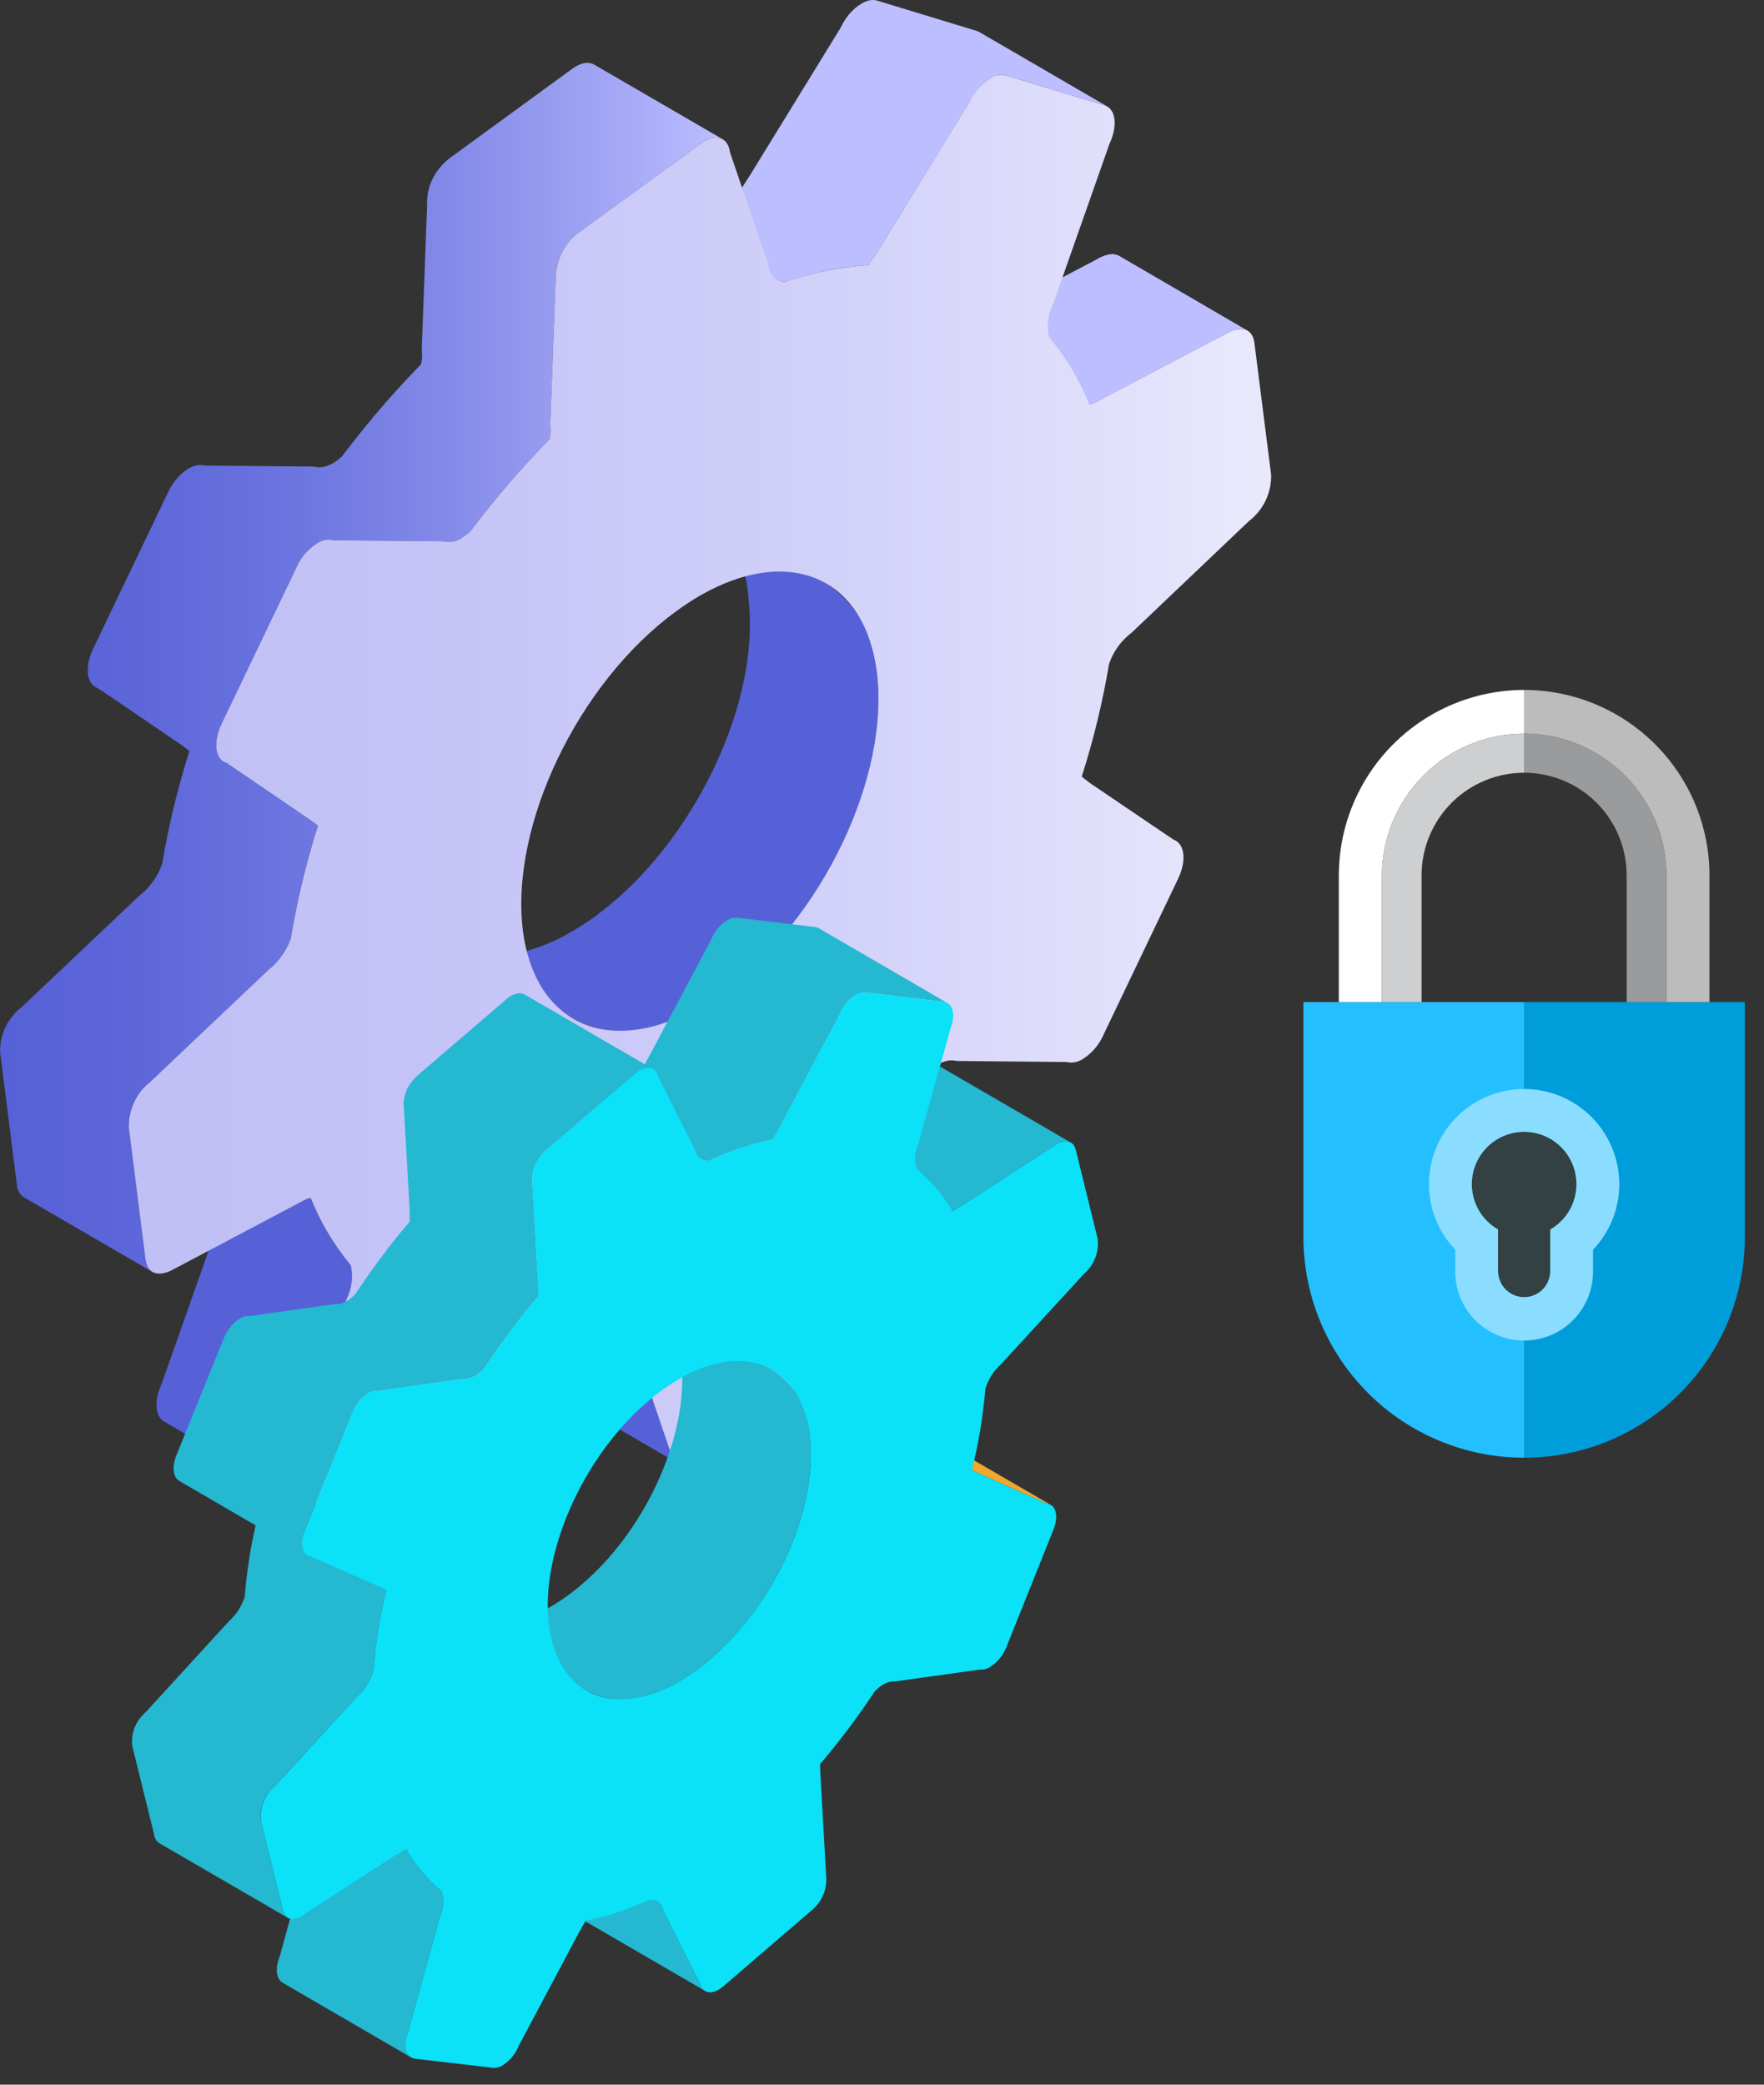 <?xml version="1.0" encoding="UTF-8"?> <svg xmlns="http://www.w3.org/2000/svg" width="77" height="91" viewBox="0 0 77 91" fill="none"><rect x="0" y="0" width="77" height="91" fill="#333333" stroke="none"/> <g clip-path="url(#clip0)"> <path d="M66.531 43.742V63.632C69.086 63.632 71.536 62.617 73.343 60.81C75.15 59.004 76.164 56.553 76.164 53.998V43.742H66.531Z" fill="#009DDB"></path> <path d="M56.895 43.742V53.998C56.895 56.553 57.91 59.004 59.717 60.81C61.524 62.617 63.974 63.632 66.53 63.632V43.742H56.895Z" fill="#24BFFF"></path> <path d="M66.531 30.117V32.023C68.177 32.025 69.756 32.68 70.92 33.844C72.084 35.008 72.739 36.586 72.74 38.232V43.742H74.619V38.206C74.617 36.061 73.764 34.005 72.248 32.489C70.731 30.972 68.676 30.119 66.531 30.117Z" fill="#BCBCBC"></path> <path d="M66.531 32.023V33.731C67.718 33.732 68.855 34.204 69.694 35.043C70.532 35.882 71.004 37.019 71.005 38.206V43.742H72.74V38.232C72.738 36.586 72.084 35.008 70.92 33.844C69.756 32.68 68.177 32.025 66.531 32.023Z" fill="#9A9B9C"></path> <path d="M66.53 32.023V30.117C64.385 30.119 62.33 30.972 60.813 32.489C59.297 34.005 58.444 36.061 58.441 38.206V43.742H60.321V38.232C60.323 36.586 60.978 35.008 62.142 33.844C63.306 32.68 64.884 32.025 66.53 32.023Z" fill="white"></path> <path d="M60.32 38.232V43.742H62.053V38.206C62.055 37.019 62.527 35.881 63.366 35.042C64.205 34.203 65.343 33.732 66.529 33.731V32.023C64.883 32.025 63.305 32.68 62.141 33.844C60.977 35.008 60.322 36.586 60.32 38.232Z" fill="#CDCFD0"></path> <path d="M68.814 51.691C68.814 51.289 68.709 50.895 68.508 50.547C68.308 50.199 68.019 49.91 67.671 49.709C67.324 49.509 66.929 49.403 66.528 49.403C66.126 49.403 65.732 49.509 65.384 49.71C65.036 49.911 64.748 50.2 64.547 50.548C64.347 50.896 64.242 51.29 64.242 51.692C64.243 52.093 64.349 52.488 64.55 52.835C64.752 53.183 65.041 53.471 65.389 53.671V55.51C65.396 55.808 65.519 56.091 65.732 56.299C65.945 56.507 66.231 56.624 66.529 56.624C66.826 56.624 67.112 56.507 67.326 56.299C67.538 56.091 67.662 55.808 67.668 55.51V53.671C68.017 53.471 68.306 53.183 68.508 52.835C68.709 52.487 68.815 52.093 68.814 51.691Z" fill="#334142"></path> <path d="M66.53 47.537C65.717 47.537 64.922 47.775 64.243 48.222C63.564 48.669 63.031 49.306 62.711 50.053C62.391 50.8 62.297 51.625 62.441 52.425C62.585 53.225 62.961 53.965 63.522 54.553V55.51C63.522 56.308 63.839 57.073 64.403 57.637C64.967 58.201 65.732 58.517 66.529 58.517C67.327 58.517 68.092 58.201 68.656 57.637C69.22 57.073 69.537 56.308 69.537 55.51V54.553C70.097 53.965 70.473 53.225 70.617 52.425C70.76 51.625 70.666 50.801 70.346 50.054C70.026 49.307 69.494 48.67 68.816 48.223C68.137 47.776 67.342 47.537 66.53 47.537ZM67.669 55.51C67.662 55.808 67.539 56.091 67.326 56.299C67.113 56.507 66.827 56.624 66.529 56.624C66.231 56.624 65.945 56.507 65.732 56.299C65.519 56.091 65.396 55.808 65.389 55.51V53.671C64.953 53.42 64.612 53.032 64.419 52.567C64.226 52.102 64.191 51.587 64.321 51.1C64.451 50.614 64.738 50.184 65.137 49.878C65.537 49.571 66.026 49.405 66.529 49.405C67.032 49.405 67.522 49.571 67.921 49.878C68.32 50.184 68.607 50.614 68.737 51.1C68.867 51.587 68.833 52.102 68.64 52.567C68.446 53.032 68.105 53.42 67.669 53.671V55.51Z" fill="#8ADDFF"></path> <path d="M45.605 33.386L51.217 36.647C51.255 36.66 51.291 36.677 51.326 36.697L45.714 33.433C45.679 33.414 45.643 33.399 45.605 33.386Z" fill="#D43E3E"></path> <path d="M48.85 11.167C48.701 11.091 48.53 11.072 48.368 11.114C48.192 11.156 48.023 11.226 47.87 11.323L42.347 14.226C42.219 14.302 42.081 14.359 41.938 14.396L47.551 17.657C47.696 17.62 47.834 17.563 47.962 17.488L53.482 14.588C53.635 14.489 53.804 14.417 53.982 14.376C54.141 14.334 54.31 14.354 54.456 14.432L48.85 11.167Z" fill="#BCBEFF"></path> <path d="M27.564 58.379C27.554 58.248 27.514 58.12 27.447 58.007C27.38 57.894 27.288 57.798 27.178 57.726L21.562 54.465C21.674 54.536 21.767 54.632 21.834 54.745C21.902 54.858 21.942 54.986 21.952 55.117L23.625 60.042C23.633 60.15 23.665 60.255 23.718 60.35C23.771 60.444 23.845 60.526 23.934 60.588L29.546 63.85C29.456 63.789 29.382 63.708 29.328 63.613C29.275 63.518 29.244 63.412 29.239 63.304L27.564 58.379Z" fill="#5761D7"></path> <path d="M36.076 25.476L30.462 22.215C31.106 22.64 31.64 23.21 32.023 23.88C32.405 24.55 32.625 25.3 32.665 26.07C33.104 29.573 31.46 34.047 28.742 37.353C27.942 38.341 27.022 39.226 26.002 39.985C25.663 40.233 25.312 40.462 24.949 40.673C24.219 41.106 23.425 41.422 22.597 41.608C21.522 41.878 20.384 41.734 19.41 41.205L25.024 44.466C25.997 44.996 27.134 45.142 28.21 44.875C29.038 44.687 29.831 44.37 30.561 43.935C30.926 43.725 31.278 43.495 31.616 43.244C32.636 42.485 33.556 41.602 34.356 40.614C37.074 37.308 38.718 32.834 38.277 29.331C38.237 28.561 38.018 27.811 37.636 27.142C37.253 26.472 36.719 25.901 36.076 25.476Z" fill="#5761D7"></path> <path d="M13.557 52.285L7.944 49.023C8.371 50.09 8.963 51.084 9.698 51.967C9.81 52.475 9.741 53.006 9.503 53.469L7.058 60.4C6.723 61.111 6.763 61.819 7.162 62.051L12.776 65.313C12.375 65.08 12.335 64.373 12.67 63.661L15.116 56.73C15.354 56.269 15.423 55.739 15.311 55.232C14.577 54.347 13.985 53.353 13.557 52.285Z" fill="#5761D7"></path> <path d="M28.627 9.046C28.519 9.043 28.413 9.012 28.32 8.955L33.932 12.216C34.026 12.272 34.131 12.305 34.239 12.313C34.812 12.119 35.397 11.959 35.989 11.834C36.626 11.699 37.273 11.611 37.922 11.57L38.347 10.92L42.315 4.45C42.41 4.255 42.526 4.072 42.662 3.904C42.819 3.711 43.007 3.546 43.218 3.416C43.325 3.353 43.441 3.306 43.561 3.278C43.67 3.252 43.783 3.255 43.89 3.286L48.205 4.597C48.253 4.611 48.3 4.63 48.345 4.653L42.731 1.389C42.689 1.366 42.645 1.349 42.599 1.339L38.284 0.025C38.174 -0.005 38.057 -0.008 37.946 0.017C37.825 0.044 37.71 0.092 37.605 0.158C37.393 0.285 37.206 0.448 37.05 0.639C36.914 0.808 36.8 0.993 36.708 1.189L32.734 7.656L32.311 8.312C31.66 8.35 31.013 8.437 30.376 8.573C29.785 8.7 29.201 8.858 28.627 9.046Z" fill="#BCBEFF"></path> <path d="M20.15 23.479C20.29 23.395 20.42 23.297 20.54 23.188C20.88 22.735 21.233 22.282 21.593 21.845C22.357 20.913 23.162 20.014 23.991 19.168C24.039 18.957 24.049 18.739 24.02 18.525L24.256 12.205C24.233 11.602 24.439 11.014 24.831 10.556C24.947 10.418 25.076 10.293 25.219 10.183L30.588 6.266C30.646 6.228 30.698 6.193 30.75 6.161C30.855 6.094 30.971 6.048 31.092 6.025C31.244 5.986 31.406 6.004 31.545 6.078L25.937 2.82C25.797 2.744 25.634 2.723 25.479 2.761C25.359 2.79 25.244 2.836 25.138 2.899C25.082 2.932 25.027 2.967 24.975 3.005L19.605 6.921C19.463 7.033 19.333 7.159 19.218 7.298C18.825 7.753 18.62 8.34 18.644 8.94L18.408 15.263C18.437 15.477 18.427 15.694 18.378 15.904C17.549 16.753 16.744 17.649 15.98 18.584C15.621 19.024 15.268 19.471 14.925 19.927C14.806 20.037 14.676 20.134 14.537 20.217C14.411 20.291 14.274 20.345 14.132 20.379C13.996 20.411 13.854 20.407 13.72 20.367L8.93 20.323C8.816 20.292 8.698 20.289 8.583 20.314C8.46 20.341 8.343 20.387 8.235 20.452C8.025 20.578 7.838 20.74 7.685 20.931C7.548 21.097 7.434 21.28 7.344 21.475L4.065 28.32C3.711 29.061 3.77 29.757 4.156 29.984L4.453 30.157L7.916 32.516L8.268 32.781C7.757 34.39 7.361 36.034 7.082 37.699C6.962 38.044 6.781 38.364 6.549 38.645C6.411 38.812 6.255 38.962 6.085 39.096L0.97 43.94C0.825 44.047 0.695 44.173 0.583 44.313C0.188 44.768 -0.018 45.357 0.01 45.959L0.738 51.724C0.744 51.83 0.774 51.934 0.826 52.028C0.878 52.121 0.951 52.201 1.04 52.261L6.652 55.523C6.563 55.462 6.49 55.382 6.438 55.288C6.386 55.194 6.356 55.089 6.352 54.982L5.622 49.22C5.594 48.618 5.8 48.029 6.196 47.575C6.308 47.433 6.438 47.308 6.584 47.202L11.698 42.356C11.868 42.223 12.024 42.072 12.163 41.907C12.391 41.624 12.571 41.305 12.694 40.963C12.973 39.296 13.37 37.65 13.882 36.039L13.529 35.78L9.884 33.298L9.734 33.207C9.388 32.954 9.334 32.293 9.677 31.585L12.956 24.736C13.045 24.541 13.16 24.36 13.297 24.195C13.451 24.004 13.637 23.841 13.848 23.713C13.954 23.648 14.072 23.603 14.194 23.578C14.31 23.551 14.43 23.553 14.544 23.584L19.332 23.628C19.465 23.667 19.605 23.671 19.739 23.64C19.883 23.606 20.021 23.551 20.15 23.479Z" fill="url(#paint0_linear)"></path> <path d="M55.485 20.723C55.495 21.111 55.414 21.497 55.246 21.847C55.079 22.198 54.831 22.504 54.523 22.741L49.409 27.607C48.946 27.954 48.598 28.434 48.411 28.982C48.131 30.649 47.733 32.293 47.218 33.903L47.578 34.182L51.216 36.647C51.708 36.812 51.812 37.55 51.424 38.361L48.151 45.206C47.961 45.629 47.651 45.986 47.259 46.232C47.157 46.3 47.042 46.345 46.922 46.367C46.802 46.389 46.678 46.386 46.559 46.358L41.772 46.314C41.633 46.282 41.488 46.279 41.348 46.306C41.208 46.333 41.074 46.389 40.957 46.47C40.815 46.548 40.684 46.644 40.567 46.755C39.512 48.175 38.359 49.519 37.115 50.777C37.062 50.988 37.051 51.206 37.081 51.421L36.843 57.741C36.857 58.13 36.777 58.516 36.609 58.868C36.442 59.219 36.193 59.525 35.883 59.76L30.512 63.7C29.8 64.123 29.318 63.92 29.237 63.303L27.563 58.379C27.557 58.19 27.483 58.01 27.354 57.872C27.225 57.734 27.05 57.648 26.862 57.63C25.673 58.036 24.438 58.293 23.185 58.393L22.762 59.028L18.788 65.495C18.6 65.921 18.29 66.281 17.896 66.529C17.797 66.595 17.685 66.64 17.567 66.662C17.45 66.684 17.329 66.681 17.213 66.656L12.897 65.363C12.387 65.21 12.3 64.44 12.671 63.661L15.117 56.73C15.354 56.269 15.423 55.739 15.312 55.232C14.577 54.347 13.985 53.352 13.558 52.285C13.413 52.322 13.274 52.38 13.147 52.458L7.643 55.37C6.919 55.796 6.427 55.596 6.352 54.982L5.622 49.22C5.611 48.832 5.693 48.446 5.86 48.095C6.028 47.744 6.276 47.438 6.584 47.202L11.698 42.356C12.155 41.996 12.501 41.513 12.694 40.964C12.973 39.296 13.37 37.651 13.881 36.039L13.528 35.781L9.884 33.298C9.393 33.151 9.29 32.393 9.677 31.585L12.956 24.736C13.146 24.315 13.456 23.959 13.847 23.713C13.948 23.645 14.062 23.598 14.182 23.576C14.302 23.554 14.425 23.556 14.544 23.584L19.331 23.628C19.471 23.661 19.615 23.664 19.756 23.638C19.897 23.612 20.031 23.558 20.15 23.478C20.289 23.395 20.419 23.297 20.539 23.187C21.602 21.775 22.755 20.432 23.99 19.167C24.039 18.956 24.049 18.738 24.019 18.524L24.256 12.204C24.246 11.815 24.328 11.429 24.495 11.078C24.662 10.727 24.91 10.42 25.218 10.182L30.588 6.266C30.645 6.228 30.698 6.193 30.75 6.161C31.306 5.837 31.787 6.028 31.862 6.643L33.541 11.564C33.547 11.752 33.621 11.931 33.749 12.068C33.877 12.206 34.05 12.293 34.237 12.313C35.427 11.906 36.666 11.656 37.92 11.57L38.345 10.92L42.313 4.45C42.507 4.024 42.821 3.665 43.217 3.416C43.314 3.35 43.424 3.305 43.539 3.282C43.654 3.26 43.773 3.261 43.888 3.286L48.203 4.597C48.713 4.732 48.799 5.502 48.429 6.28L45.99 13.212C45.751 13.674 45.679 14.205 45.789 14.713C46.528 15.595 47.122 16.589 47.549 17.657C47.693 17.62 47.832 17.563 47.96 17.487L53.48 14.587C54.188 14.167 54.674 14.349 54.755 14.963L55.485 20.723ZM31.613 43.244C35.883 40.12 38.849 33.898 38.274 29.331C37.736 25.133 34.387 23.79 30.541 26.008C30.179 26.219 29.83 26.45 29.493 26.699C25.224 29.828 22.253 36.048 22.825 40.632C23.372 44.81 26.712 46.156 30.558 43.934C30.923 43.725 31.276 43.494 31.613 43.244Z" fill="url(#paint1_linear)"></path> <path d="M40.08 62.375L37.121 61.058L36.812 60.906L42.427 64.164L42.734 64.323L45.694 65.636C45.755 65.642 45.815 65.661 45.868 65.692L40.255 62.431C40.201 62.4 40.142 62.38 40.08 62.375Z" fill="#F0A72E"></path> <path d="M28.938 83.368C28.923 83.292 28.892 83.22 28.849 83.156C28.805 83.092 28.749 83.037 28.684 82.995L23.07 79.734C23.201 79.82 23.293 79.954 23.326 80.107L24.946 83.324C24.96 83.391 24.987 83.454 25.026 83.51C25.066 83.567 25.116 83.614 25.174 83.65L30.785 86.912C30.727 86.876 30.678 86.828 30.639 86.772C30.6 86.716 30.573 86.653 30.559 86.586L28.938 83.368Z" fill="#24B8D1"></path> <path d="M41.123 46.608C41.017 46.55 40.894 46.534 40.777 46.564C40.685 46.586 40.597 46.621 40.515 46.667C40.448 46.708 40.384 46.754 40.324 46.805L36.374 49.355L35.969 49.611L41.581 52.872L41.986 52.62L45.937 50.066C45.996 50.016 46.06 49.971 46.128 49.931C46.209 49.883 46.297 49.847 46.388 49.825C46.506 49.795 46.63 49.811 46.736 49.87L41.123 46.608Z" fill="#24B8D1"></path> <path d="M33.721 59.801L28.109 56.536C28.497 56.783 28.83 57.105 29.088 57.485C29.347 57.864 29.526 58.292 29.614 58.743C30.239 61.337 29.046 64.999 26.852 67.669C26.417 68.202 25.936 68.696 25.415 69.144C24.989 69.516 24.529 69.847 24.041 70.132C23.507 70.449 22.927 70.681 22.322 70.819C21.528 71.017 20.688 70.91 19.969 70.519L25.578 73.784C26.299 74.172 27.139 74.278 27.934 74.081C28.54 73.942 29.12 73.71 29.654 73.393C30.143 73.11 30.603 72.779 31.026 72.406C31.548 71.958 32.029 71.466 32.465 70.934C34.659 68.257 35.851 64.596 35.227 62.005C35.138 61.554 34.959 61.127 34.7 60.748C34.441 60.37 34.108 60.047 33.721 59.801Z" fill="#24B8D1"></path> <path d="M17.71 80.721L12.335 77.601L15.6 74.04C15.69 73.958 15.774 73.87 15.85 73.775C16.052 73.535 16.202 73.256 16.291 72.956C16.39 71.761 16.58 70.575 16.858 69.409L13.227 67.297C13.223 67.128 13.251 66.959 13.307 66.8L15.382 61.682C15.454 61.493 15.557 61.317 15.687 61.162C15.796 61.023 15.93 60.905 16.082 60.815C16.155 60.771 16.235 60.74 16.319 60.724C16.381 60.709 16.446 60.705 16.51 60.712L20.23 60.189C20.302 60.198 20.374 60.194 20.445 60.178C20.548 60.153 20.647 60.113 20.74 60.06C20.884 59.975 21.014 59.869 21.128 59.746C21.753 58.796 22.428 57.881 23.151 57.004C23.265 56.863 23.381 56.722 23.497 56.587V56.117L23.242 51.718C23.211 51.484 23.231 51.245 23.301 51.019C23.371 50.793 23.489 50.584 23.647 50.408C23.711 50.334 23.778 50.263 23.85 50.197L26.3 48.096L30.61 50.599C30.712 50.657 30.83 50.679 30.945 50.664C31.839 50.252 32.776 49.94 33.738 49.733L33.75 49.73L34.017 49.242L36.635 44.32C36.709 44.128 36.812 43.949 36.941 43.788C37.056 43.649 37.193 43.53 37.346 43.436C37.428 43.389 37.515 43.355 37.606 43.333C37.666 43.32 37.727 43.316 37.787 43.32L41.2 43.732C41.255 43.737 41.308 43.755 41.355 43.784L35.742 40.52C35.694 40.493 35.641 40.475 35.586 40.467L32.173 40.059C32.114 40.054 32.053 40.058 31.994 40.071C31.903 40.091 31.815 40.125 31.734 40.173C31.58 40.264 31.445 40.384 31.335 40.526C31.203 40.684 31.097 40.863 31.022 41.055L28.404 45.979L28.143 46.458L22.899 43.411C22.795 43.355 22.673 43.341 22.558 43.37C22.469 43.39 22.383 43.424 22.303 43.47C22.236 43.507 22.174 43.553 22.118 43.605L18.238 46.934C18.165 46.999 18.097 47.07 18.035 47.146C17.876 47.321 17.758 47.53 17.689 47.756C17.62 47.983 17.602 48.222 17.636 48.456L17.884 52.855V53.325C17.768 53.46 17.652 53.601 17.537 53.739C16.815 54.617 16.14 55.533 15.516 56.483C15.402 56.606 15.271 56.712 15.126 56.798C15.035 56.852 14.935 56.892 14.831 56.915C14.761 56.93 14.689 56.933 14.618 56.924L10.898 57.45C10.835 57.443 10.77 57.445 10.707 57.456C10.624 57.476 10.544 57.509 10.471 57.553C10.32 57.645 10.186 57.762 10.075 57.9C9.947 58.056 9.843 58.231 9.769 58.419L7.694 63.538C7.492 64.049 7.562 64.49 7.822 64.643L11.158 66.585C10.925 67.609 10.767 68.648 10.684 69.694C10.59 69.994 10.439 70.272 10.238 70.514C10.162 70.608 10.079 70.695 9.988 70.775L6.385 74.712C6.312 74.775 6.245 74.844 6.184 74.918C6.024 75.094 5.905 75.303 5.835 75.53C5.764 75.756 5.745 75.996 5.777 76.231L6.739 80.125C6.749 80.192 6.773 80.257 6.81 80.314C6.847 80.371 6.896 80.42 6.953 80.457L12.565 83.718C12.509 83.68 12.46 83.631 12.423 83.574C12.386 83.517 12.362 83.453 12.351 83.386L11.39 79.493C11.357 79.257 11.376 79.018 11.446 78.791C11.516 78.564 11.636 78.355 11.796 78.18C11.857 78.105 11.925 78.036 11.998 77.974L12.26 77.686C12.646 78.291 13.118 78.836 13.661 79.305C13.782 79.657 13.759 80.042 13.597 80.377L12.201 85.434C11.998 85.939 12.063 86.392 12.335 86.55L17.947 89.812C17.677 89.656 17.612 89.201 17.815 88.695L19.21 83.635C19.291 83.47 19.338 83.29 19.349 83.107C19.36 82.923 19.334 82.74 19.274 82.566C18.654 82.041 18.126 81.418 17.71 80.721Z" fill="#24B8D1"></path> <path d="M47.918 54.092C47.947 54.376 47.907 54.663 47.801 54.928C47.695 55.193 47.527 55.428 47.31 55.614L43.69 59.557C43.369 59.845 43.135 60.216 43.012 60.63C42.913 61.822 42.717 63.004 42.426 64.164L42.733 64.323L45.693 65.636C46.099 65.674 46.221 66.192 45.983 66.776L43.927 71.906C43.788 72.262 43.538 72.564 43.213 72.767C43.084 72.852 42.929 72.893 42.774 72.881L39.078 73.396C38.894 73.386 38.712 73.433 38.556 73.531C38.417 73.614 38.29 73.717 38.18 73.836C37.451 74.942 36.654 76.002 35.795 77.01L35.812 77.468L36.061 81.867C36.089 82.148 36.048 82.432 35.942 82.694C35.837 82.956 35.668 83.189 35.453 83.371L31.577 86.703C31.511 86.761 31.439 86.812 31.363 86.856C30.986 87.073 30.656 86.97 30.557 86.586L28.936 83.369C28.914 83.232 28.839 83.109 28.727 83.028C28.616 82.946 28.476 82.911 28.339 82.931C27.449 83.34 26.516 83.649 25.558 83.854L25.275 84.353L22.657 89.277C22.516 89.639 22.265 89.948 21.939 90.159C21.814 90.237 21.669 90.273 21.523 90.264L18.093 89.864C17.699 89.797 17.577 89.279 17.815 88.695L19.21 83.635C19.291 83.47 19.338 83.29 19.349 83.107C19.36 82.923 19.334 82.739 19.274 82.566C18.654 82.041 18.126 81.418 17.711 80.72L17.317 80.947L13.353 83.51C13.289 83.567 13.219 83.618 13.145 83.662C12.775 83.877 12.438 83.777 12.351 83.386L11.39 79.493C11.358 79.21 11.396 78.922 11.503 78.657C11.609 78.392 11.779 78.157 11.998 77.974L15.6 74.04C15.925 73.748 16.163 73.373 16.291 72.956C16.39 71.761 16.579 70.575 16.858 69.409L16.569 69.262L13.597 67.957C13.209 67.91 13.069 67.405 13.307 66.799L15.382 61.681C15.518 61.326 15.763 61.022 16.082 60.815C16.209 60.733 16.36 60.696 16.51 60.712L20.23 60.189C20.409 60.202 20.588 60.156 20.74 60.059C20.884 59.974 21.015 59.868 21.128 59.745C21.855 58.646 22.646 57.592 23.497 56.586V56.116L23.242 51.718C23.21 51.434 23.248 51.146 23.355 50.88C23.461 50.615 23.631 50.38 23.85 50.196L27.731 46.867C27.788 46.814 27.851 46.769 27.918 46.731C28.294 46.517 28.642 46.605 28.733 47.008L30.355 50.225C30.375 50.362 30.449 50.484 30.559 50.566C30.67 50.649 30.809 50.683 30.945 50.663C31.843 50.249 32.784 49.936 33.75 49.728L34.017 49.241L36.635 44.319C36.771 43.956 37.02 43.645 37.346 43.435C37.478 43.353 37.632 43.313 37.787 43.32L41.2 43.732C41.593 43.779 41.725 44.302 41.493 44.886L40.08 49.955C39.919 50.29 39.896 50.675 40.017 51.027C40.638 51.55 41.166 52.174 41.58 52.872L41.986 52.62L45.937 50.066C45.996 50.016 46.06 49.971 46.128 49.931C46.51 49.711 46.851 49.802 46.955 50.178L47.918 54.092ZM31.026 72.406C34.11 69.77 35.98 65.119 35.226 62.005C34.565 59.366 32.226 58.702 29.648 60.194C29.156 60.481 28.692 60.813 28.264 61.188C25.2 63.815 23.311 68.478 24.081 71.58C24.725 74.213 27.081 74.88 29.654 73.393C30.142 73.109 30.601 72.778 31.026 72.406L31.026 72.406Z" fill="#0BE1F7"></path> </g> <defs> <linearGradient id="paint0_linear" x1="-0.002" y1="29.134" x2="31.545" y2="29.134" gradientUnits="userSpaceOnUse"> <stop stop-color="#5761D7"></stop> <stop offset="0.178" stop-color="#5C66D9"></stop> <stop offset="0.388" stop-color="#6A73DF"></stop> <stop offset="0.613" stop-color="#8289E8"></stop> <stop offset="0.849" stop-color="#A3A7F5"></stop> <stop offset="1" stop-color="#BCBEFF"></stop> </linearGradient> <linearGradient id="paint1_linear" x1="5.611" y1="34.972" x2="55.496" y2="34.972" gradientUnits="userSpaceOnUse"> <stop stop-color="#C0BFF6"></stop> <stop offset="0.294" stop-color="#C5C4F7"></stop> <stop offset="0.64" stop-color="#D3D2F9"></stop> <stop offset="1" stop-color="#E9E9FD"></stop> </linearGradient> <clipPath id="clip0"> <rect width="76.164" height="90.267" fill="white"></rect> </clipPath> </defs> </svg> 